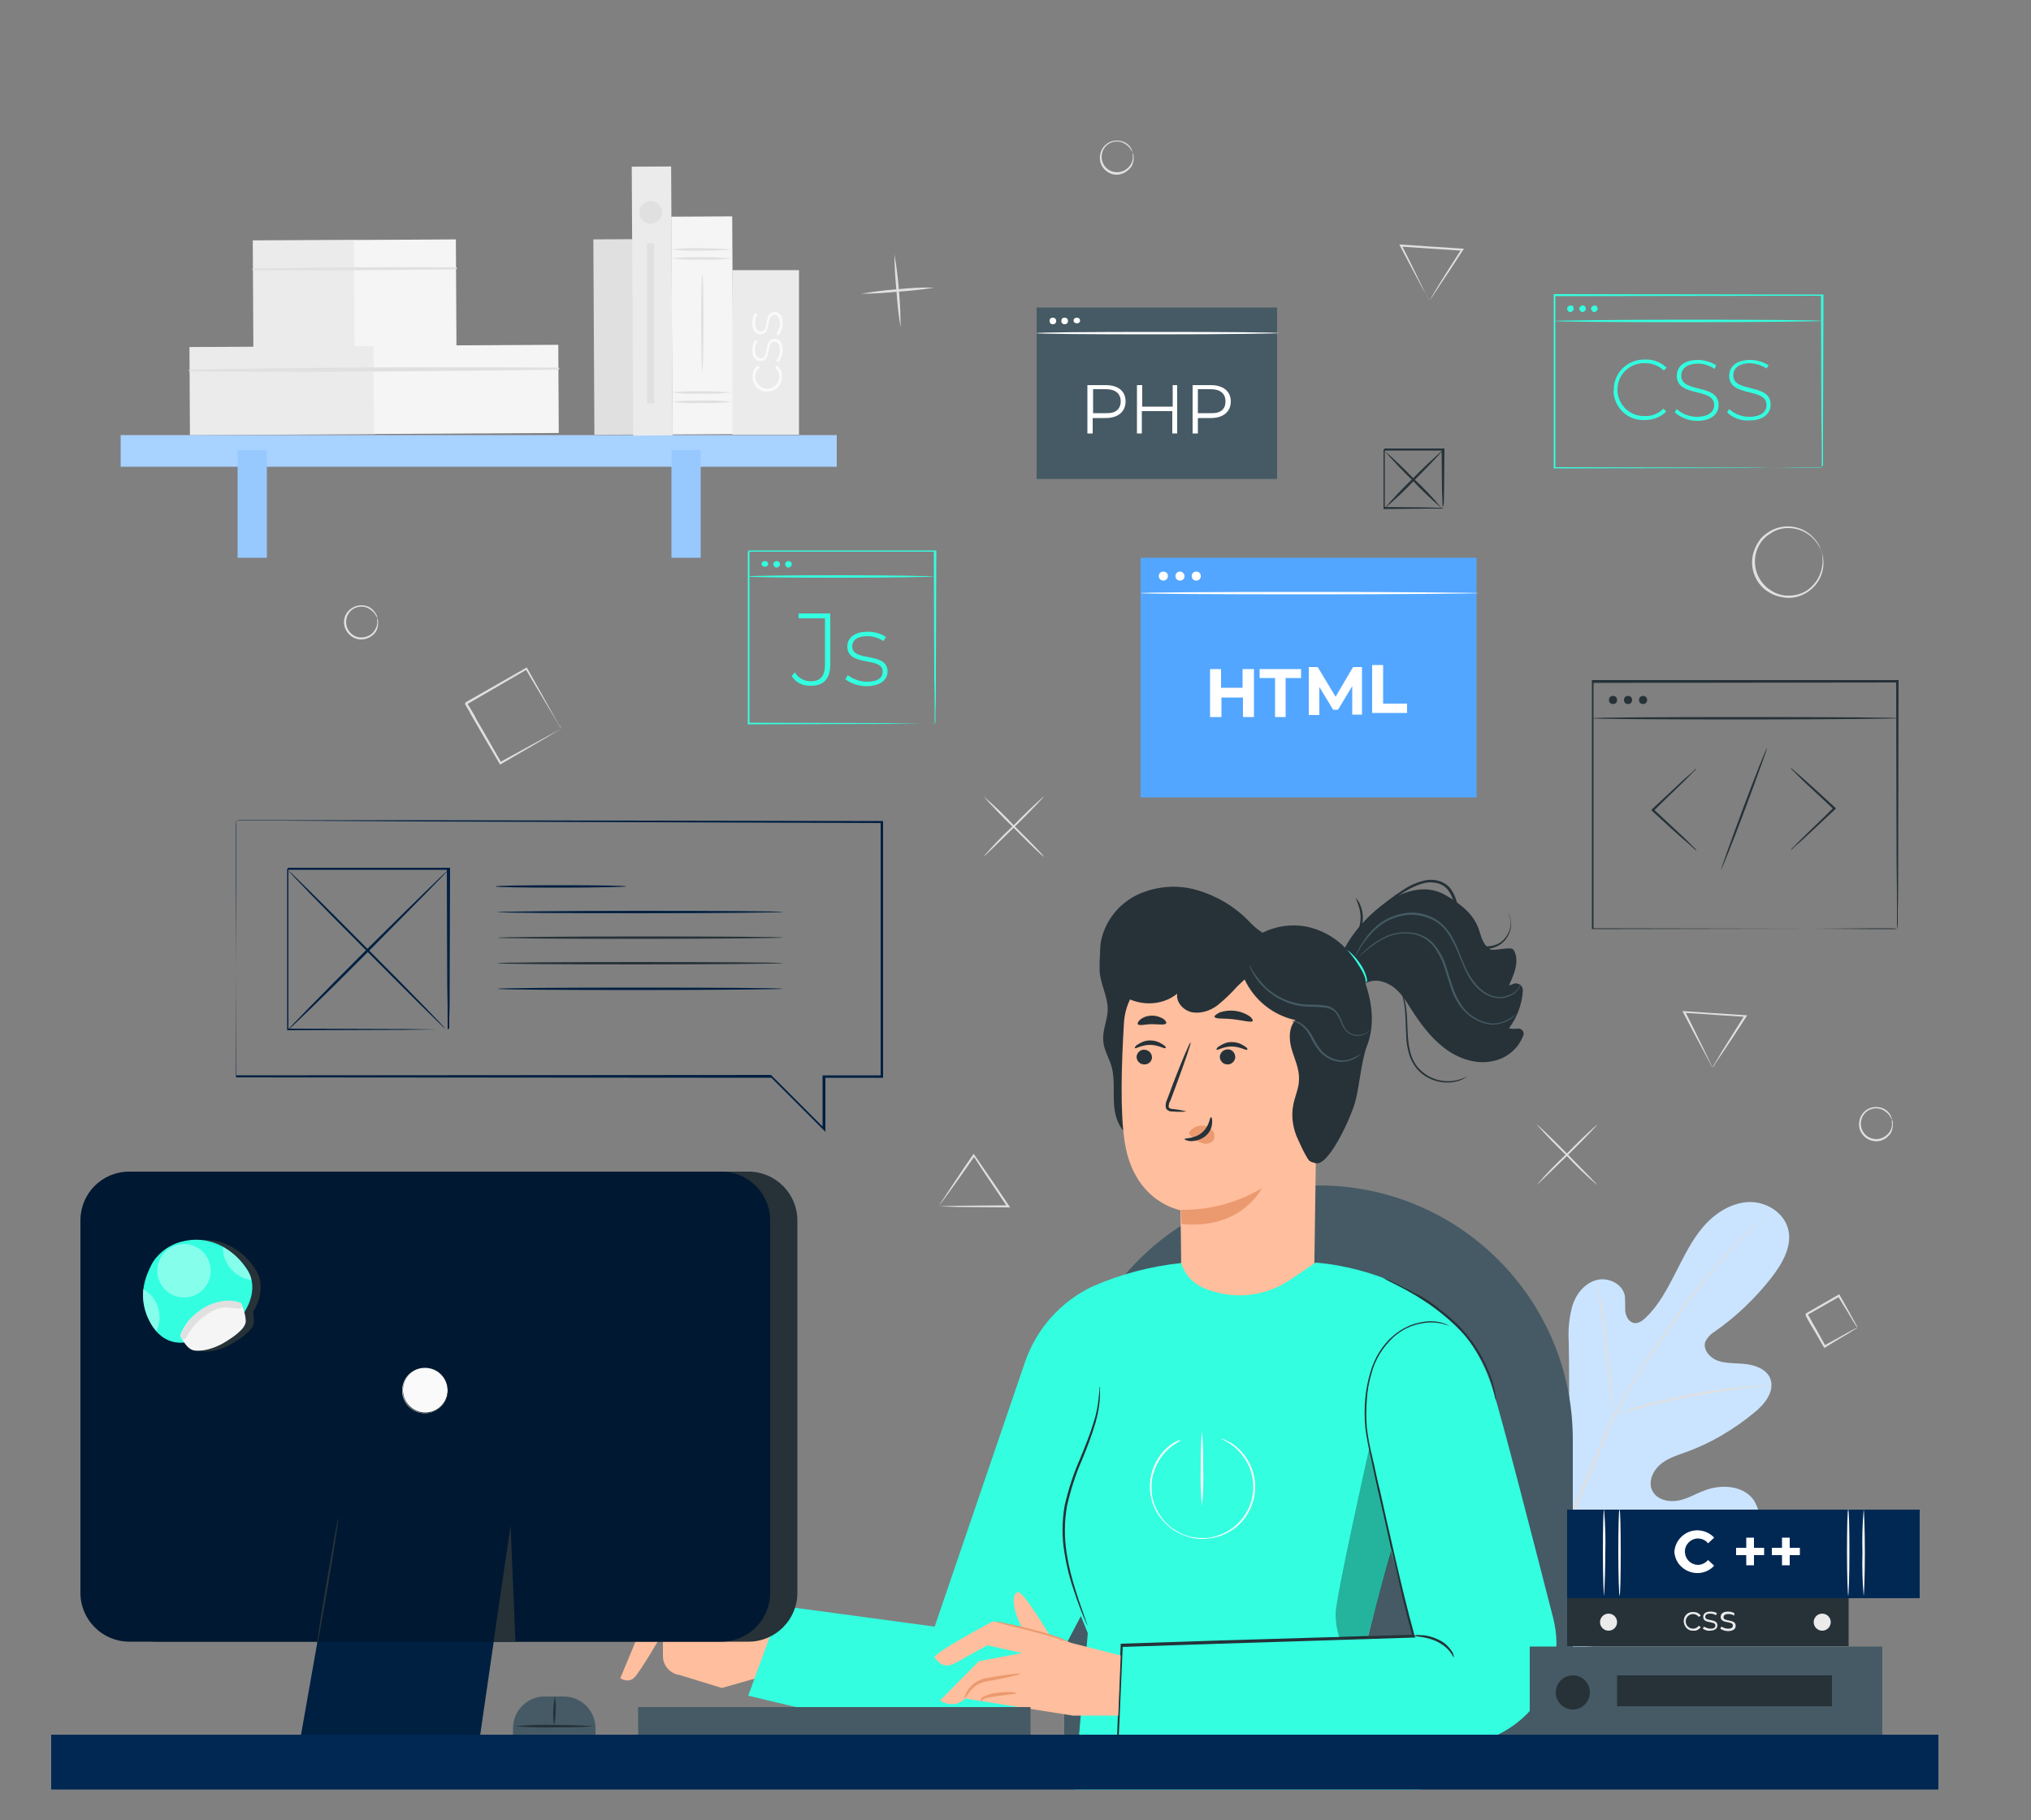 <?xml version="1.0" encoding="utf-8"?>
<!-- Generator: Adobe Illustrator 26.0.3, SVG Export Plug-In . SVG Version: 6.00 Build 0)  -->
<svg version="1.1" id="Calque_1" xmlns="http://www.w3.org/2000/svg" xmlns:xlink="http://www.w3.org/1999/xlink" x="0px" y="0px"
	 viewBox="0 0 500 448" style="enable-background:new 0 0 500 448;" xml:space="preserve">
<rect x="0" y="0" width="500" height="448" fill="#808080" stroke="none"/>
<style type="text/css">
	.st0{fill:#CAE4FF;}
	.st1{fill:#E0E0E0;}
	.st2{fill:#EBEBEB;}
	.st3{fill:#F5F5F5;}
	.st4{fill:#A8D2FF;}
	.st5{fill:#97C9FF;}
	.st6{fill:#FAFAFA;}
	.st7{fill:#455A64;}
	.st8{fill:#FFBE9D;}
	.st9{fill:#263238;}
	.st10{fill:#EB996E;}
	.st11{fill:#33FFE0;}
	.st12{opacity:0.3;}
	.st13{fill:#FFFFFF;}
	.st14{fill:#53A6FF;}
	.st15{fill:#002042;}
	.st16{fill:#002853;}
	.st17{fill:#001831;}
	.st18{opacity:0.4;}
</style>
<g id="freepik--background-complete--inject-9">
	<path class="st0" d="M375.4,403.3c-15.5-10.9-19.1-31-18.5-49.2c0.1-3-0.2-6.2,1.2-8.9s4.8-4.5,7.5-3.2c2.2,1.1,3.2,3.7,4.5,5.8
		c1.7,2.9,4.1,5.2,7.1,6.8c1.9,1,4.3,1.6,6.2,0.6c2.6-1.4,2.9-5,2.9-8.1c0-5.6,0-11.2-0.1-16.8c-0.2-3,0.1-6,0.9-8.9
		c0.9-2.9,3-5.5,5.9-6.3s6.4,0.9,7,3.8c0.1,1.2,0.1,2.5,0.1,3.7c0.1,1.2,0.7,2.6,1.9,3s2.4-0.5,3.3-1.4c3.1-3,5.2-7,7.2-10.9
		s3.9-7.9,6.7-11.2s6.7-5.9,11-6.2s8.9,2.4,10,6.6s-1.4,8.5-4.1,12c-4,5.1-8.7,9.6-14,13.3c-1,0.6-1.8,1.5-2.3,2.5
		c-0.6,2,1.2,4,3.2,4.7c2.2,0.7,4.7,0.5,7,0.8s4.9,1.3,5.8,3.5c1.2,3.1-1.3,6.3-3.9,8.4c-5.1,4.2-10.8,7.6-17,9.8
		c-2.2,0.8-4.5,1.5-6.3,3.1s-2.9,4.3-1.8,6.4s3.8,2.8,6.2,2.4s4.4-1.7,6.6-2.5c4.1-1.6,9.5-1.3,12.1,2.3c1.6,2.5,2,5.6,1,8.4
		s-2.6,5.3-4.6,7.4c-6.6,7.9-15.1,13.9-24.7,17.4C393.8,405.9,384.9,406.8,375.4,403.3"/>
	<path class="st1" d="M375.2,416.8c0.8-8.4,2.5-16.7,4.9-24.8c3-9.9,6.6-19.5,10.7-29l3.2-7.5c1-2.5,2.1-4.9,3.3-7.2
		c2.3-4.4,4.8-8.7,7.5-12.9c2.6-4,5.2-7.7,7.6-11.1s4.8-6.6,7.1-9.4c3.5-4.4,7.4-8.5,11.6-12.3c1.5-1.4,2.7-2.4,3.5-3l0.9-0.8
		c0.1-0.1,0.2-0.2,0.3-0.2c-0.1,0.1-0.2,0.2-0.3,0.3l-0.9,0.8c-0.8,0.7-2,1.7-3.4,3.1c-4.1,3.8-8,8-11.5,12.4
		c-2.2,2.8-4.6,5.9-7,9.4s-5,7.1-7.6,11.1c-2.7,4.1-5.2,8.4-7.4,12.9c-1.2,2.3-2.2,4.7-3.2,7.2l-3.2,7.5c-4.1,9.5-7.7,19.1-10.7,29
		c-2.4,8.1-4.1,16.3-5,24.7"/>
	<path class="st1" d="M397.4,348.2c-0.1-0.4-0.2-0.8-0.3-1.3c-0.2-0.8-0.3-2-0.6-3.5c-0.4-3-0.9-7.2-1.3-11.7s-1-8.7-1.5-11.7
		c-0.2-1.5-0.4-2.7-0.6-3.5c-0.1-0.4-0.2-0.9-0.2-1.3c0.2,0.4,0.3,0.8,0.4,1.3c0.2,0.8,0.5,2,0.8,3.5c0.6,3,1.1,7.1,1.6,11.7
		s0.9,8.6,1.2,11.8c0.1,1.4,0.3,2.6,0.4,3.6C397.4,347.4,397.5,347.8,397.4,348.2z"/>
	<path class="st1" d="M436.1,341c-0.5,0.1-1,0.2-1.5,0.2c-1,0.1-2.4,0.2-4.2,0.4c-3.5,0.4-8.4,1.1-13.8,2.1s-10.1,2.1-13.6,3.1
		c-1.7,0.4-3.1,0.8-4.1,1.1c-0.5,0.2-1,0.3-1.5,0.4c0.5-0.2,0.9-0.4,1.4-0.6c1-0.3,2.3-0.8,4-1.3c3.4-1,8.2-2.2,13.6-3.2
		c4.6-0.9,9.2-1.5,13.8-1.9c1.8-0.2,3.2-0.2,4.2-0.2C435.1,340.9,435.6,340.9,436.1,341z"/>
	<path class="st1" d="M380.6,391.2c0,0-0.1-0.1-0.3-0.5l-0.7-1.4c-0.6-1.2-1.3-3-2.3-5.2c-1.9-4.4-4.2-10.6-6.8-17.5
		s-4.9-13.1-6.6-17.6l-2.1-5.3c-0.2-0.6-0.4-1-0.6-1.4c-0.1-0.2-0.1-0.3-0.2-0.5c0.1,0.1,0.2,0.3,0.3,0.5l0.7,1.4
		c0.6,1.2,1.3,3,2.3,5.2c1.9,4.4,4.3,10.6,6.8,17.5s4.9,13.1,6.6,17.6l2.1,5.3c0.2,0.6,0.4,1.1,0.6,1.5
		C380.5,390.9,380.6,391.1,380.6,391.2z"/>
	<path class="st1" d="M432,374.7c-0.2,0.1-0.3,0.2-0.5,0.2l-1.5,0.5l-5.5,1.8c-4.6,1.5-11,3.7-18.1,6s-13.5,4.5-18.2,5.9
		c-2.4,0.7-4.2,1.3-5.6,1.6l-1.5,0.4c-0.2,0.1-0.4,0.1-0.5,0.1c0.2-0.1,0.3-0.2,0.5-0.2l1.5-0.5l5.5-1.8c4.6-1.5,11-3.7,18.1-6.1
		s13.5-4.5,18.2-5.9c2.4-0.7,4.2-1.3,5.6-1.6l1.5-0.4C431.6,374.7,431.8,374.7,432,374.7z"/>
	<path class="st1" d="M457.3,326.9c-0.2-0.2-0.3-0.4-0.4-0.6l-1-1.6c-0.8-1.4-2-3.3-3.4-5.6l0.3,0.1l-7.9,4.5c0,0.1,0.2-0.7,0.1-0.4
		l0,0l0,0v0.1l0.1,0.1l0.1,0.3l0.3,0.5l0.6,1.1l1.2,2.1l2.1,3.8l-0.3-0.1c2.4-1.3,4.4-2.4,5.8-3.2l1.7-0.9
		C456.8,327,457,326.9,457.3,326.9c-0.2,0.1-0.4,0.2-0.6,0.3l-1.6,1c-1.4,0.8-3.4,2-5.8,3.5l-0.2,0.1l-0.1-0.2
		c-0.7-1.2-1.4-2.4-2.2-3.8l-1.2-2l-0.6-1.1l-0.3-0.5l-0.1-0.3l-0.1-0.1v-0.1l0,0l0,0l0,0c-0.1,0.3,0.1-0.4,0.1-0.4l8-4.6l0.2-0.1
		l0.1,0.2c1.4,2.4,2.5,4.5,3.3,5.9c0.4,0.6,0.6,1.2,0.9,1.6C457.1,326.5,457.2,326.7,457.3,326.9z"/>
	
		<rect x="146.2" y="58.9" transform="matrix(1 -5.410415e-03 5.410415e-03 1 -0.447 0.819)" class="st1" width="9.7" height="48.1"/>
	
		<rect x="62.3" y="59.1" transform="matrix(1 -5.410415e-03 5.410415e-03 1 -0.391 0.406)" class="st2" width="25.1" height="26.6"/>
	
		<rect x="87.2" y="59" transform="matrix(1 -5.410415e-03 5.410415e-03 1 -0.39 0.541)" class="st3" width="25.1" height="26.6"/>
	<path class="st1" d="M62.3,66.5c16.6,0.1,33.3,0,50-0.2c0.1,0,0.2-0.2,0.2-0.3c0-0.1-0.1-0.2-0.2-0.2c-16.6-0.1-33.3,0-50,0.3
		c-0.1,0-0.2,0.1-0.2,0.2C62.1,66.4,62.2,66.5,62.3,66.5z"/>
	
		<rect x="46.7" y="85.3" transform="matrix(1 -5.410415e-03 5.410415e-03 1 -0.519 0.377)" class="st2" width="45.5" height="21.7"/>
	<rect x="92" y="85" transform="matrix(1 -5.410415e-03 5.410415e-03 1 -0.517 0.622)" class="st3" width="45.5" height="21.7"/>
	<path class="st1" d="M46.7,91.4c30.2,0.3,60.6,0,90.8-0.4c0.1,0,0.2-0.2,0.2-0.3s-0.1-0.2-0.2-0.2c-30.2-0.2-60.6-0.1-90.8,0.5
		c-0.1,0-0.2,0.1-0.2,0.2C46.4,91.3,46.5,91.4,46.7,91.4z"/>
	<rect x="29.7" y="107.1" class="st4" width="176.3" height="7.8"/>
	<rect x="58.5" y="110.8" class="st5" width="7.2" height="26.5"/>
	<rect x="165.3" y="110.8" class="st5" width="7.2" height="26.5"/>
	
		<rect x="155.7" y="41" transform="matrix(1 -5.410415e-03 5.410415e-03 1 -0.399 0.87)" class="st2" width="9.7" height="66.2"/>
	
		<rect x="165.4" y="53.3" transform="matrix(1 -5.410415e-03 5.410415e-03 1 -0.431 0.937)" class="st3" width="15" height="53.6"/>
	<path class="st1" d="M180.2,63.6c-2.5,0.3-5,0.4-7.5,0.3c-2.5,0.1-5,0-7.5-0.3c2.5-0.3,5-0.3,7.5-0.3S177.7,63.4,180.2,63.6z"/>
	<path class="st1" d="M180.2,61.4c-2.5,0.3-5,0.3-7.5,0.3c-2.5,0.1-5,0-7.5-0.3c2.5-0.3,5-0.4,7.5-0.3
		C175.2,61.1,177.7,61.2,180.2,61.4z"/>
	<path class="st1" d="M180.2,98.9c-2.5,0.3-5,0.4-7.5,0.3c-2.5,0.1-5,0-7.5-0.3c2.5-0.3,5-0.3,7.5-0.3
		C175.2,98.5,177.7,98.6,180.2,98.9z"/>
	<path class="st1" d="M180.2,96.6c-2.5,0.3-5,0.4-7.5,0.3c-2.5,0.1-5,0-7.5-0.3c2.5-0.3,5-0.3,7.5-0.3
		C175.2,96.3,177.7,96.4,180.2,96.6z"/>
	<path class="st1" d="M172.9,91.7c-0.1,0-0.3-5.4-0.3-12.1s0.1-12.1,0.3-12.1s0.3,5.4,0.3,12.1S173,91.7,172.9,91.7z"/>
	<rect x="180.3" y="66.5" class="st2" width="16.4" height="40.5"/>
	<path class="st6" d="M189,96.4c-1.9,0.1-3.6-1.4-3.7-3.4c0-0.1,0-0.2,0-0.3c-0.1-1.1,0.4-2.1,1.3-2.7l0.4,0.5
		c-0.7,0.5-1.1,1.3-1.1,2.2c0,1.7,1.4,3,3,3s3-1.4,3-3c0-0.9-0.4-1.7-1.1-2.2l0.4-0.5c0.9,0.6,1.4,1.7,1.3,2.7
		C192.6,94.6,191.1,96.3,189,96.4C189.1,96.4,189.1,96.4,189,96.4z"/>
	<path class="st6" d="M191.7,89.1l-0.6-0.3c0.6-0.7,0.9-1.7,0.9-2.6c0-1.5-0.5-2.1-1.4-2.1c-2.1,0-0.6,4.8-3.4,4.8
		c-1.1,0-2-0.9-2-2.7c0-0.9,0.2-1.7,0.7-2.5l0.6,0.3c-0.4,0.6-0.7,1.4-0.6,2.2c0,1.4,0.6,2,1.4,2c2.2,0,0.6-4.8,3.4-4.8
		c1.2,0,2,1,2,2.8C192.7,87.2,192.3,88.2,191.7,89.1z"/>
	<path class="st6" d="M191.7,82.5l-0.6-0.3c0.6-0.7,0.9-1.7,0.9-2.6c0-1.5-0.5-2.1-1.4-2.1c-2.1,0-0.6,4.8-3.4,4.8
		c-1.1,0-2-0.9-2-2.7c0-0.9,0.2-1.7,0.7-2.5l0.6,0.3c-0.4,0.6-0.7,1.4-0.6,2.2c0,1.4,0.6,2,1.4,2c2.2,0,0.6-4.8,3.4-4.8
		c1.2,0,2,1,2,2.8C192.7,80.6,192.3,81.7,191.7,82.5z"/>
	<circle class="st1" cx="160.2" cy="52.3" r="2.8"/>
	<rect x="159.3" y="59.9" class="st1" width="1.7" height="39.4"/>
	<path class="st1" d="M378.3,291.7c2.3-2.7,4.7-5.2,7.3-7.6c2.4-2.5,5-5,7.6-7.3c0.1,0.1-3.1,3.5-7.3,7.6S378.4,291.7,378.3,291.7z"
		/>
	<path class="st1" d="M393.2,291.7c-2.7-2.3-5.2-4.7-7.6-7.3c-2.5-2.4-5-5-7.3-7.6c0.1-0.1,3.5,3.1,7.6,7.3S393.3,291.6,393.2,291.7
		z"/>
	<path class="st1" d="M242.1,210.9c2.3-2.7,4.7-5.2,7.3-7.6c2.4-2.5,5-5,7.6-7.3c0.1,0.1-3.1,3.5-7.3,7.6
		C245.5,207.7,242.2,211,242.1,210.9z"/>
	<path class="st1" d="M257,210.9c-0.1,0.1-3.5-3.1-7.6-7.3c-2.5-2.4-5-5-7.3-7.6c2.7,2.3,5.2,4.7,7.6,7.3
		C253.9,207.4,257.1,210.8,257,210.9z"/>
	<path class="st1" d="M221.7,80.6c-0.5-3-0.8-6-1-9c-0.3-3-0.5-6-0.5-9c0.5,3,0.9,6,1.1,9C221.6,74.5,221.7,77.6,221.7,80.6z"/>
	<path class="st1" d="M230,70.8c-3,0.5-6,0.8-9,1c-3,0.3-6,0.5-9,0.5c3-0.5,6-0.9,9-1.1C223.9,70.9,227,70.7,230,70.8z"/>
	<path class="st1" d="M138.2,179.4c-0.1-0.1-0.1-0.2-0.2-0.3l-0.5-0.8l-1.8-3l-6.3-10.6l0.3,0.1l-14.8,8.6c0,0.1,0.2-0.7,0.1-0.4
		l0,0l0,0v0.1l0.1,0.1l0.1,0.2l0.3,0.5l0.6,1c0.4,0.7,0.8,1.3,1.1,2l2.2,3.8l4,7l-0.3-0.1l10.8-5.9l3.1-1.7l0.8-0.4L138.2,179.4
		c-0.4,0.2-0.7,0.4-1.1,0.6l-3,1.8l-10.8,6.3l-0.2,0.1L123,188l-4.1-7l-2.2-3.8c-0.4-0.7-0.8-1.3-1.1-2l-0.6-1l-0.3-0.5l-0.1-0.2
		l-0.1-0.1v-0.1l0,0l0,0c-0.1,0.3,0.1-0.4,0.1-0.4l14.9-8.5l0.2-0.1l0.1,0.2l6.1,10.9l1.7,3C137.9,178.7,138.1,179.1,138.2,179.4z"
		/>
	<path class="st1" d="M465.8,275.7c0,0-0.1-0.3-0.5-0.9c-0.5-0.8-1.2-1.3-2-1.7c-1.2-0.5-2.6-0.3-3.6,0.4c-1.7,1.2-2.1,3.6-0.9,5.3
		c1.2,1.7,3.6,2.1,5.3,0.9c0.3-0.2,0.5-0.4,0.8-0.7c0.6-0.7,0.9-1.5,0.9-2.4C465.7,276.1,465.7,275.7,465.8,275.7
		c0.2,0.3,0.2,0.6,0.2,1c0,0.9-0.2,1.9-0.8,2.6c-0.9,1.1-2.3,1.8-3.7,1.6c-2.3-0.2-4.1-2.3-3.8-4.6c0.1-1.3,0.8-2.4,1.8-3.1
		c1.2-0.8,2.7-0.9,4-0.4c0.9,0.4,1.6,1,2,1.9C465.7,275.1,465.8,275.4,465.8,275.7z"/>
	<path class="st1" d="M278.9,37.7c0,0-0.1-0.3-0.5-0.9c-0.5-0.8-1.2-1.3-2-1.7c-1.2-0.5-2.6-0.3-3.6,0.4c-1.7,1.2-2.1,3.6-0.9,5.3
		s3.6,2.1,5.3,0.9c0.3-0.2,0.5-0.4,0.8-0.7c0.6-0.7,0.9-1.5,0.9-2.4C278.8,38.1,278.8,37.7,278.9,37.7c0.1,0.3,0.2,0.6,0.2,1
		c0,0.9-0.2,1.9-0.8,2.6c-0.9,1.1-2.3,1.8-3.7,1.7c-2.3-0.2-4.1-2.3-3.8-4.6c0.1-1.3,0.8-2.4,1.8-3.1c1.2-0.8,2.7-0.9,4-0.4
		c0.9,0.4,1.6,1,2,1.9C278.7,37.1,278.8,37.4,278.9,37.7z"/>
	<path class="st1" d="M92.9,152.2c0,0-0.1-0.3-0.5-0.9c-0.5-0.8-1.2-1.3-2-1.7c-1.2-0.5-2.6-0.3-3.6,0.4c-1.7,1.2-2.1,3.6-0.9,5.3
		c0.6,0.9,1.6,1.5,2.7,1.6c1.3,0.1,2.6-0.4,3.4-1.4c0.5-0.7,0.9-1.5,0.9-2.4C92.8,152.6,92.8,152.2,92.9,152.2
		c0.1,0.3,0.2,0.6,0.2,1c0,0.9-0.2,1.9-0.8,2.6c-0.9,1.1-2.3,1.7-3.7,1.6c-2.3-0.2-4.1-2.3-3.9-4.6c0.1-1.3,0.8-2.4,1.9-3.1
		c1.2-0.8,2.7-0.9,4-0.4c0.9,0.4,1.6,1.1,2,1.9C92.8,151.5,92.9,151.8,92.9,152.2z"/>
	<path class="st1" d="M448.6,136.2c-0.1,0-0.2-0.7-0.9-1.9c-1.6-2.8-4.7-4.5-8-4.3c-1.5,0.1-2.9,0.6-4.1,1.5c-0.7,0.4-1.3,1-1.8,1.6
		s-0.9,1.4-1.2,2.1c-1.3,3.4-0.3,7.2,2.5,9.5c0.6,0.5,1.4,1,2.1,1.3s1.5,0.5,2.3,0.6c1.5,0.1,3-0.1,4.3-0.7c1.2-0.5,2.2-1.4,3-2.4
		c1.2-1.5,1.8-3.3,1.9-5.2C448.7,136.9,448.5,136.2,448.6,136.2c0,0.2,0.1,0.3,0.1,0.5c0.1,0.5,0.2,1,0.2,1.6c0.1,3.4-1.8,6.5-4.9,8
		c-1.4,0.7-3,1-4.6,0.8c-0.8-0.1-1.7-0.3-2.5-0.6s-1.6-0.8-2.3-1.3c-3-2.4-4.1-6.5-2.6-10.1c0.3-0.8,0.8-1.6,1.3-2.3
		s1.2-1.2,1.9-1.7c2.5-1.7,5.6-2,8.4-0.8c1.8,0.8,3.3,2.2,4.2,3.9c0.2,0.5,0.4,1,0.6,1.5C448.5,135.8,448.5,136,448.6,136.2z"/>
	<path class="st1" d="M421.6,262.8c-0.2-0.3-0.4-0.6-0.5-0.9l-1.5-2.8c-1.3-2.4-3.1-5.8-5.2-9.8l-0.2-0.4h0.4l7.4,0.5l7.7,0.5h0.4
		l-0.2,0.4c-2.4,3.7-4.5,6.9-6,9.1l-1.7,2.5C422.1,262.2,421.9,262.5,421.6,262.8c0-0.1,0.2-0.4,0.6-1.1s1-1.6,1.6-2.7
		c1.4-2.3,3.4-5.4,5.7-9.1l0.2,0.4l-7.7-0.5l-7.4-0.5l0.2-0.4c2,3.9,3.6,7.3,4.8,9.7c0.6,1.2,1,2.1,1.4,2.9S421.6,262.8,421.6,262.8
		z"/>
	<path class="st1" d="M351.9,74c0,0-0.2-0.3-0.5-0.9l-1.5-2.7c-1.3-2.4-3.1-5.8-5.2-9.8l-0.2-0.4h0.4l7.4,0.5l7.7,0.5h0.4l-0.2,0.3
		c-2.4,3.7-4.5,6.9-6,9.1l-1.7,2.6C352.3,73.4,352.1,73.6,351.9,74c0,0,0.2-0.4,0.6-1l1.6-2.7c1.4-2.3,3.4-5.4,5.7-9l0.2,0.4
		l-7.7-0.5l-7.4-0.5l0.2-0.3c2,3.9,3.6,7.3,4.8,9.7c0.6,1.2,1,2.1,1.4,2.9C351.7,73.5,351.9,73.9,351.9,74z"/>
	<path class="st1" d="M231,297c0.2-0.3,0.4-0.6,0.6-0.9l1.7-2.6c1.5-2.2,3.6-5.5,6.2-9.2l0.2-0.3l0.2,0.3l4.8,7l3.7,5.5l0.3,0.4
		h-0.5c-5,0-9.4-0.1-12.4-0.1l-3.5-0.1C231.4,297,230.9,297,231,297c0,0,0.5,0,1.4-0.1l3.6-0.1c3.1,0,7.3-0.1,12.2-0.1l-0.2,0.4
		l-3.7-5.5c-1.7-2.5-3.3-4.9-4.7-7.1h0.4c-2.5,3.6-4.7,6.7-6.3,8.9l-1.9,2.6C231.2,296.7,231,297,231,297z"/>
</g>
<g id="freepik--Character--inject-9">
	<path class="st7" d="M324.6,291.8L324.6,291.8c34.6,0,62.6,28,62.6,62.6V427l0,0H262l0,0v-72.6C262,319.8,290,291.8,324.6,291.8z"
		/>
	<path class="st8" d="M166,391.8l-6.3,4.5l-7,16.8c0,0,1.9,1.3,3.4-0.1s7.1-11.1,7.1-11.1v5.8c0,2.3,1.8,4.3,4.1,4.6l10.4,3.2
		l12.7-3.6l1.1-15.2L166,391.8z"/>
	<path class="st9" d="M279.2,280.1c-3.1-0.9-4.6-4.5-4.9-7.7s0.2-6.6-0.6-9.7c-0.6-2.2-2-4.3-2.1-6.6c-0.2-2.5,1-4.9,1.1-7.4
		c0.1-3.5-2-6.7-2-10.2c-0.1-4.8,0.8-12.7,5.6-12.5c4.8,0.3,12.5,8.7,11.9,13.4"/>
	<path class="st8" d="M324.6,240.3l-0.1,4.8l-1,71.8c-0.1,8.3-7.4,14.9-16.3,14.7l0,0c-9-0.2-16.3-7.2-16.4-15.6
		c0-8.8-0.2-18.1-0.2-18.1s-11.4-1.9-13.7-16.7c-1.2-7.4-0.8-19.5-0.2-29.4c0.5-8.6,8-15.2,16.6-14.7c0.2,0,0.4,0,0.7,0.1
		L324.6,240.3z"/>
	<path class="st9" d="M279.8,260.1c0,1,0.8,1.9,1.8,1.9c1,0.1,1.9-0.6,2-1.6v-0.1c0-1-0.8-1.9-1.9-1.9l0,0
		C280.8,258.3,279.9,259.1,279.8,260.1L279.8,260.1z"/>
	<path class="st9" d="M279.4,258c0.2,0.2,1.7-0.8,3.7-0.8s3.5,1,3.8,0.8s-0.1-0.6-0.8-1c-0.9-0.6-1.9-0.9-3-0.9s-2.1,0.4-3,1
		C279.5,257.4,279.3,257.9,279.4,258z"/>
	<path class="st9" d="M300.3,260.1c0,1,0.8,1.9,1.8,1.9c1,0.1,1.9-0.7,2-1.7c0,0,0,0,0-0.1c0-1-0.8-1.9-1.8-1.9
		C301.3,258.3,300.4,259,300.3,260.1L300.3,260.1z"/>
	<path class="st9" d="M299.5,258.4c0.2,0.2,1.7-0.8,3.7-0.8s3.5,1,3.8,0.8s-0.1-0.6-0.8-1c-0.9-0.6-1.9-0.9-3-0.9s-2.1,0.4-3,1
		C299.6,257.8,299.4,258.3,299.5,258.4z"/>
	<path class="st9" d="M292.1,273.6c-1.1-0.3-2.2-0.5-3.3-0.6c-0.5,0-1-0.2-1.1-0.5c0-0.5,0.1-1.1,0.4-1.5l1.5-4
		c2.1-5.7,3.7-10.3,3.5-10.4s-2.1,4.4-4.3,10.1c-0.5,1.4-1,2.7-1.5,4c-0.3,0.6-0.4,1.3-0.3,2c0.2,0.4,0.5,0.7,0.9,0.8
		c0.3,0.1,0.6,0.1,0.9,0.1C289.8,273.7,291,273.7,292.1,273.6z"/>
	<path class="st10" d="M290.7,297.8c7,0.1,13.9-1.7,19.9-5.3c0,0-4.8,10.2-19.7,8.8L290.7,297.8z"/>
	<path class="st10" d="M292.9,278.5c0.8-1,2-1.5,3.3-1.4c0.9,0.1,1.8,0.5,2.3,1.2c0.6,0.7,0.6,1.7,0.2,2.4c-0.7,0.8-1.7,1-2.7,0.7
		s-1.9-0.9-2.6-1.6c-0.2-0.2-0.4-0.4-0.6-0.6C292.7,279.1,292.7,278.8,292.9,278.5"/>
	<path class="st9" d="M298.1,275c-0.3,0-0.3,2.2-2.2,3.8s-4.3,1.3-4.3,1.6c0,0.1,0.5,0.4,1.5,0.5c1.3,0,2.6-0.4,3.6-1.2
		c1-0.8,1.6-1.9,1.7-3.2C298.5,275.5,298.3,275,298.1,275z"/>
	<path class="st9" d="M299,250.3c0.2,0.6,2.2,0.3,4.7,0.6s4.4,0.9,4.7,0.4c0.1-0.2-0.2-0.8-1-1.3c-2.1-1.3-4.7-1.6-7.1-0.8
		C299.3,249.7,298.9,250.1,299,250.3z"/>
	<path class="st9" d="M280.1,252.1c0.4,0.5,1.8,0,3.5,0s3.1,0.3,3.5-0.2c0.1-0.2-0.1-0.7-0.7-1.1c-0.8-0.5-1.8-0.8-2.8-0.8
		s-2,0.3-2.8,0.9C280.2,251.4,280,251.8,280.1,252.1z"/>
	<path class="st9" d="M330,235.7c3.1-8.4,16-21,25.8-15.4c10.8,6.2,7,10.4,10.9,13.3c0.9,0.7,5.3-0.8,5.9,0.2
		c1.6,2.6,0.2,5.9-1.1,8.7c0.3,0,0.7-0.1,1-0.3c0.9-0.4,2,0.1,2.3,1c0.1,0.2,0.1,0.5,0.1,0.7c-0.2,3.3-1.4,6.5-3.4,9.2
		c0.7,0.2,1.4,0.2,2.1,0.1s1.4,0.4,1.5,1.1c0,0.2,0,0.4-0.1,0.6c-1.2,3.2-4,5.6-7.5,6.3c-4.1,0.9-8.5-0.6-11.9-3.2s-5.9-6-8.2-9.6
		c-1.3-2.1-2.6-4.2-4.6-5.6s-4.8-2-6.9-0.6"/>
	<path class="st11" d="M336.2,241.9c0,0,0-0.2,0-0.4c0-0.3-0.1-0.7-0.2-1c-0.4-1.1-1-2.1-1.6-3c-0.6-1-1.3-1.9-2.1-2.7
		c-0.6-0.6-1-1-1-1c0.5,0.1,0.9,0.4,1.3,0.8c0.9,0.8,1.6,1.7,2.3,2.7c0.7,1,1.2,2.1,1.5,3.2c0.1,0.4,0.2,0.7,0.1,1.1
		C336.3,241.8,336.2,241.9,336.2,241.9z"/>
	<path class="st9" d="M361.3,264.9c0,0-0.1,0.1-0.4,0.3c-0.4,0.2-0.7,0.4-1.1,0.6c-1.5,0.6-3.1,0.8-4.7,0.6
		c-2.4-0.3-4.6-1.4-6.2-3.2c-0.9-1.1-1.6-2.3-2-3.7c-0.4-1.4-0.7-2.9-0.7-4.4c-0.2-3-0.1-5.9-0.6-8.5c-0.2-1.2-0.6-2.4-1.2-3.4
		c-0.5-0.9-1.2-1.7-2.1-2.4c-1.2-1-2.7-1.5-4.3-1.4c-0.6,0.1-1.1,0.2-1.7,0.4c0.1-0.1,0.2-0.2,0.4-0.2c0.4-0.2,0.8-0.3,1.2-0.3
		c1.6-0.1,3.2,0.4,4.5,1.4c0.9,0.7,1.7,1.5,2.2,2.4c0.6,1.1,1.1,2.3,1.3,3.5c0.6,2.6,0.5,5.5,0.7,8.5c0.1,1.5,0.3,2.9,0.7,4.3
		c0.4,1.3,1,2.5,1.9,3.5c2.6,2.9,6.7,4,10.5,2.7C360.8,265.2,361.3,264.9,361.3,264.9z"/>
	<path class="st9" d="M371.3,224.6c0.1,0.2,0.2,0.4,0.3,0.6c0.2,0.6,0.3,1.2,0.4,1.8c0.1,1-0.1,1.9-0.5,2.8
		c-0.5,1.2-1.3,2.2-2.5,2.9c-1.4,0.8-3,1.1-4.5,0.7c-1.8-0.3-3.4-1.5-4.3-3.1c-0.9-1.8-1.5-3.6-1.7-5.6c-0.4-2-0.8-4.1-2.1-5.7
		c-0.6-0.8-1.5-1.3-2.5-1.6c-1-0.2-2-0.3-2.9-0.1c-1.9,0.4-3.6,1.2-5.2,2.2c-2.8,1.7-5.4,3.7-7.8,5.9c-1.6,1.5-3.1,3.1-4.5,4.8
		l-1.1,1.4c-0.1,0.2-0.3,0.3-0.4,0.5c0.1-0.2,0.2-0.4,0.3-0.5c0.2-0.4,0.6-0.8,1-1.5c1.3-1.8,2.8-3.5,4.4-5c2.4-2.3,5-4.3,7.8-6.1
		c1.6-1.1,3.5-1.9,5.4-2.3c1-0.2,2.1-0.2,3.2,0.1c1.1,0.3,2.1,0.9,2.9,1.8c1.4,1.8,1.8,3.9,2.2,5.9c0.2,1.9,0.8,3.7,1.6,5.4
		c0.8,1.5,2.3,2.6,3.9,2.9c1.5,0.3,3,0.1,4.3-0.6c1.1-0.6,1.9-1.6,2.4-2.7c0.4-0.9,0.6-1.8,0.5-2.7
		C371.8,226.1,371.6,225.3,371.3,224.6z"/>
	<path class="st9" d="M333.7,221c0.5,0.5,0.9,1,1.1,1.6c1.4,3.1,0.7,6.6-1.6,9.1c-0.4,0.5-1,0.9-1.6,1.2c0-0.1,0.6-0.5,1.3-1.4
		c2-2.4,2.6-5.7,1.5-8.7C334.1,221.7,333.7,221.1,333.7,221z"/>
	<path class="st9" d="M335.2,239.5c-2.3-5.8-7.4-10.1-13.5-11.4c-3.7-0.7-7.5-0.2-10.9,1.5c-1.2-0.8-2.4-1.8-3.4-2.9
		c-3.5-3.6-7.9-6.2-12.7-7.6c-4.8-1.4-10-1-14.6,1.1c-4.6,2.2-7.9,6.3-9,11.2c-1,5,0.9,10.1,4.8,13.3c4,3,10,3.1,13.9-0.1
		c-0.3,2.2,1.6,4.2,3.8,4.6c2.2,0.3,4.4-0.4,6.2-1.8c1.7-1.4,3.3-2.9,4.8-4.6c0.6-0.6,1.2-1.1,1.8-1.7c2.4,5.1,7,8.8,12.5,10
		c-1.7,1.9-1.6,4.8-0.9,7.2s1.9,4.8,1.8,7.4c0,2.1-1,4.1-1.4,6.2c-0.6,2.9-0.1,6,1.2,8.7c0.5,1,1.1,2.5,1.7,3.5c1,1.8,1,1.8,2.5,2.2
		c3.1,1,8.3-10.2,9.7-14.6c1.1-3.7,1.6-10.3,2.9-13.9C338.9,251.6,337.5,245.2,335.2,239.5z"/>
	<path class="st7" d="M337.3,253.4c-0.1,0.1-0.1,0.2-0.2,0.3c-0.2,0.3-0.5,0.5-0.8,0.7c-1.2,0.7-2.7,0.8-4,0.1
		c-0.4-0.2-0.8-0.5-1.1-0.9c-0.3-0.4-0.6-0.8-0.8-1.3c-0.4-1-0.8-1.9-1.4-2.8c-0.7-0.9-1.8-1.4-2.9-1.5c-1.2-0.1-2.5-0.2-3.8-0.2
		s-2.6-0.2-3.8-0.5c-1.2-0.3-2.3-0.8-3.3-1.3c-1.8-0.9-3.4-2.2-4.8-3.7c-0.9-1-1.7-2.2-2.3-3.4c-0.2-0.3-0.3-0.7-0.4-1
		c-0.1-0.1-0.1-0.2-0.1-0.4c0.8,1.6,1.9,3.2,3.1,4.5c1.3,1.5,2.9,2.7,4.7,3.6c1,0.5,2.1,0.9,3.2,1.2c1.2,0.3,2.5,0.5,3.7,0.5
		c1.3,0,2.6,0,3.8,0.2c1.3,0.1,2.4,0.8,3.2,1.8c0.6,0.9,1,2,1.4,3c0.2,0.4,0.4,0.8,0.7,1.2c0.3,0.3,0.6,0.6,1,0.8
		c1.2,0.6,2.6,0.6,3.8,0C336.6,254.1,337,253.8,337.3,253.4z"/>
	<path class="st7" d="M335,259.4c0,0-0.2,0.3-0.6,0.6c-0.6,0.5-1.4,0.8-2.1,1.1c-1.1,0.3-2.4,0.4-3.5,0.1c-1.4-0.3-2.7-1.1-3.8-2.2
		c-0.9-1.1-1.7-2.3-2.3-3.6c-0.5-1-1.2-2-2-2.7c-0.5-0.5-1.2-0.9-1.9-1.1c-0.3,0-0.6-0.1-0.8-0.2c0.3-0.1,0.6-0.1,0.9,0
		c0.8,0.1,1.5,0.5,2.1,1c0.9,0.8,1.6,1.7,2.2,2.8c0.6,1.3,1.3,2.4,2.2,3.5c0.9,1,2.1,1.7,3.5,2.1c1.1,0.3,2.2,0.3,3.3,0
		C333.1,260.4,334.1,260,335,259.4z"/>
	<path class="st7" d="M374.4,242c0,0.2-0.1,0.4-0.1,0.6c-0.2,0.5-0.5,1-0.9,1.4c-0.6,0.7-1.4,1.1-2.3,1.4c-1.1,0.4-2.4,0.4-3.5,0.1
		c-2.6-0.6-5.1-3-6.6-6.1s-2.5-6.8-4.8-10c-1.1-1.5-2.6-2.7-4.4-3.4c-1.6-0.6-3.4-0.9-5.2-0.8c-3,0.3-5.8,1.5-8,3.6
		c-1.5,1.4-2.8,3-3.8,4.7c-0.7,1.2-1,2-1.1,2c0-0.2,0.1-0.4,0.2-0.6c0.2-0.5,0.4-1,0.7-1.5c1-1.8,2.2-3.5,3.7-4.9
		c2.2-2.2,5.2-3.5,8.2-3.8c1.8-0.2,3.7,0.1,5.4,0.8c1.8,0.7,3.4,2,4.6,3.6c2.4,3.3,3.2,7.1,4.8,10.1s3.8,5.3,6.3,6
		c1.1,0.3,2.3,0.3,3.4-0.1C372.6,244.7,373.9,243.6,374.4,242L374.4,242z"/>
	<path class="st7" d="M374,249c0,0-0.1,0.2-0.4,0.4c-0.4,0.4-0.8,0.7-1.2,1.1c-0.7,0.5-1.4,0.9-2.2,1.2c-1.1,0.4-2.2,0.6-3.4,0.5
		c-3-0.5-5.6-2.1-7.4-4.6c-1-1.4-1.8-3-2.3-4.7c-0.6-1.7-1.1-3.5-1.7-5.3c-0.6-1.7-1.5-3.4-2.6-4.8c-1.1-1.3-2.5-2.2-4.1-2.7
		c-2.8-0.7-5.8-0.3-8.3,1.1c-1.7,0.9-3.3,2.1-4.8,3.4l-1.2,1.1c-0.1,0.1-0.3,0.3-0.4,0.4c0.1-0.2,0.2-0.3,0.4-0.4
		c0.2-0.3,0.6-0.7,1.1-1.2c1.4-1.4,3-2.6,4.7-3.5c2.6-1.5,5.7-1.9,8.6-1.2c1.7,0.5,3.3,1.4,4.4,2.8c1.2,1.5,2.1,3.1,2.7,4.9
		s1.1,3.6,1.7,5.3c0.5,1.6,1.3,3.2,2.2,4.6c1.6,2.4,4.2,4,7,4.5c1.1,0.1,2.2,0,3.2-0.4c0.8-0.3,1.5-0.7,2.2-1.1
		C373.4,249.6,374,249,374,249z"/>
	<path class="st11" d="M266.1,397.8l1.7,4.2l-3.3,38.5h85l-3.8-11.5l10.6,0.5c16.3,0.8,29.6-13.7,26.4-29.7c-0.1-0.5-0.2-1-0.3-1.4
		c-5.3-20.6-12.4-48.3-14.9-56.4c-4.1-13.5-13.3-19.9-13.3-19.9h-0.3c-12.7-10.4-30-11.3-30-11.3l-6.4,4.3
		c-6.4,4.3-14.5,4.9-21.5,1.8c-2.5-1.2-4.5-3.4-5.2-6l0,0c-7.5,0.8-14.8,2.7-21.7,5.7c-7.9,3.7-14,10.5-16.8,18.8l-22.2,65
		l-37.8-5.1l-8.1,22.1l38.3,9.1c14.1,4.2,29.3-2,36.4-15L266.1,397.8 M336.7,403.1L336.7,403.1c0,0,3.6-13.9,5.8-21.4l5.4,21
		L336.7,403.1z"/>
	<path class="st9" d="M365.6,429.8h-0.4h-1.3h-5l-18.7,0.1l-65.1,0.1h-0.2v-0.3c0.3-7.9,0.7-16.3,1-24.9v-0.2h0.2l24.2-0.8l47.6-1.4
		l-0.2,0.3c-1.8-6.5-3.2-12.8-4.6-18.8s-2.6-11.8-3.9-17.2c-0.6-2.7-1.2-5.4-1.7-7.9c-0.6-2.5-1.1-5-1.4-7.5c-0.2-2.3-0.2-4.7,0-7
		c0.2-2.1,0.6-4.3,1.2-6.3c1-3.6,2.9-6.8,5.7-9.2c2.1-1.8,4.6-3,7.3-3.4c1.7-0.3,3.4-0.2,5,0.3c0.4,0.1,0.8,0.3,1.2,0.5
		c0.3,0.1,0.4,0.2,0.4,0.2s-0.5-0.2-1.6-0.5c-1.6-0.4-3.3-0.5-5-0.2c-2.7,0.4-5.2,1.6-7.2,3.4c-2.7,2.5-4.6,5.6-5.5,9.1
		c-0.6,2.1-1,4.2-1.1,6.3c-0.2,2.3-0.2,4.7,0,7c0.3,2.5,0.8,5,1.4,7.4c0.6,2.5,1.1,5.2,1.8,7.9c1.2,5.4,2.5,11.2,3.9,17.2
		s2.9,12.4,4.7,18.8l0.1,0.3h-0.5l-47.5,1.5l-24.2,0.8l0.2-0.2c-0.4,8.6-0.7,16.9-1.1,24.9l-0.2-0.3l65.1,0.1l18.7-0.2h5h1.3
		C365.3,429.7,365.5,429.8,365.6,429.8z"/>
	<path class="st9" d="M270.8,341.3c0,0.2,0.1,0.4,0,0.6c0,0.4,0,1,0,1.8c-0.1,2.2-0.5,4.4-1.1,6.5c-0.9,3.1-2.1,6.2-3.3,9.1
		c-1.6,3.6-2.8,7.4-3.7,11.3c-0.7,3.9-0.7,7.9-0.1,11.8c0.5,3.2,1.3,6.3,2.3,9.4c0.8,2.6,1.6,4.7,2.1,6.2l0.6,1.7
		c0.1,0.2,0.1,0.4,0.2,0.6c-0.1-0.2-0.2-0.4-0.3-0.6c-0.2-0.4-0.4-1-0.7-1.6c-0.6-1.4-1.4-3.5-2.3-6.2c-1.1-3.1-1.9-6.2-2.4-9.4
		c-0.7-3.9-0.7-8,0-11.9c0.9-3.9,2.1-7.7,3.7-11.3c1.4-3.4,2.6-6.4,3.4-9.1c0.7-2.1,1.1-4.2,1.3-6.4
		C270.7,342.1,270.7,341.3,270.8,341.3z"/>
	<path class="st9" d="M347.9,402.7c0.6-0.2,1.2-0.3,1.8-0.2c1.5,0,2.9,0.4,4.2,1c1.4,0.6,2.5,1.5,3.4,2.8c0.4,0.5,0.6,1.1,0.6,1.7
		c-0.1,0-0.3-0.6-1-1.5c-0.9-1.1-2-1.9-3.3-2.5s-2.6-0.9-4-1.1C349.1,402.8,348.5,402.8,347.9,402.7z"/>
	<path class="st9" d="M340.4,314.5c0.5,0.2,1.1,0.4,1.6,0.6s1.1,0.5,1.8,0.8l2.4,1.2c0.9,0.4,1.8,1,2.8,1.5s2,1.2,3.1,1.9
		c2.3,1.6,4.5,3.4,6.5,5.3c3.7,3.6,6.5,8,8.3,12.8c0.3,0.8,0.6,1.7,0.8,2.5c0.2,0.8,0.4,1.4,0.4,2c0.1,0.6,0.2,1.1,0.2,1.7
		c-0.2-0.5-0.3-1.1-0.4-1.6s-0.3-1.2-0.5-1.9s-0.5-1.6-0.8-2.5c-1.8-4.7-4.6-9-8.3-12.5c-2-1.9-4.2-3.7-6.5-5.3
		c-1.1-0.7-2.1-1.4-3.1-2s-1.9-1.1-2.8-1.6l-2.3-1.2l-1.8-0.9C341.4,315.1,340.9,314.8,340.4,314.5z"/>
	<g class="st12">
		<path d="M337.1,356.4c0,0-8.4,37.3-8.3,40.9c0,1.9,0.3,3.8,0.9,5.7l7,0.1l0.1-0.7l5.9-21.1L337.1,356.4z"/>
	</g>
	<path class="st13" d="M290.8,354.5c0,0.1-0.9,0.4-2.3,1.5c-2,1.5-3.5,3.6-4.3,5.9c-0.6,1.6-0.8,3.3-0.7,5c0.1,2,0.7,3.8,1.7,5.5
		c1.1,1.9,2.6,3.4,4.5,4.5c1,0.6,2,1,3.1,1.3s2.3,0.4,3.5,0.4s2.3-0.2,3.5-0.6c1.1-0.4,2.1-0.8,3.1-1.5c5-3.3,7-9.7,4.7-15.3
		c-1-2.3-2.6-4.3-4.6-5.7c-1.5-1-2.4-1.3-2.4-1.4c0.2,0.1,0.5,0.1,0.7,0.2c0.6,0.3,1.2,0.6,1.8,0.9c3.7,2.4,5.9,6.5,5.9,10.8
		c0,2-0.5,4-1.4,5.8c-1,2-2.5,3.7-4.4,4.9c-1,0.6-2.1,1.2-3.2,1.5c-1.2,0.4-2.4,0.5-3.6,0.6c-2.4,0.1-4.8-0.6-6.9-1.8
		c-1.9-1.1-3.5-2.8-4.7-4.7c-3.3-5.7-1.7-13,3.6-16.8c0.6-0.4,1.2-0.7,1.8-1C290.3,354.7,290.5,354.6,290.8,354.5z"/>
	<path class="st13" d="M295.9,352.3c0.3,3.1,0.3,6.1,0.3,9.2c0.1,3.1,0,6.1-0.3,9.2c-0.3-3.1-0.4-6.1-0.3-9.2
		C295.6,358.4,295.6,355.3,295.9,352.3z"/>
	<path class="st8" d="M263.7,404.4l-5.5-2.2c0,0-6.4-10.8-7.7-10.3s-1.5,3.8,1.1,8.8l-7.2-1.6c0,0-15,8-14.3,8.9s2.1,3.1,5.4,1.2
		s7.6-4.2,7.6-4.2l8.5,1.9l-10.6,2l-9.6,9.7c0,0,3.4,2.3,6.2-0.5l26.5,4.2h11.2l0.6-14.8L263.7,404.4z"/>
	<path class="st10" d="M237.4,418.1c0.1,0.1,0.6-0.7,1.4-1.8c0.5-0.6,1.1-1.2,1.8-1.6c0.9-0.5,1.8-0.8,2.8-0.9
		c4.3-0.8,7.8-1.6,7.8-1.8s-3.6,0.2-7.9,1c-1.1,0.1-2.1,0.5-3.1,1.1c-0.7,0.5-1.4,1.1-1.9,1.9C237.9,416.6,237.5,417.3,237.4,418.1z
		"/>
	<path class="st10" d="M241.5,418.9c0.1,0,0.1-0.5,0.9-0.8s1.9-0.4,3.2-0.6c2.5-0.4,4.6-0.5,4.6-0.7s-2.1-0.5-4.7-0.1
		c-1.1,0.1-2.2,0.4-3.3,0.9c-0.4,0.2-0.6,0.5-0.8,0.9C241.4,418.8,241.5,418.9,241.5,418.9z"/>
	<path class="st10" d="M262.9,404.1c-0.9-0.2-1.8-0.4-2.6-0.8c-1.6-0.5-3.9-1.1-6.4-1.8l-6.4-1.6c-0.9-0.2-1.8-0.5-2.6-0.8
		c0.9,0.1,1.8,0.2,2.7,0.5c1.7,0.3,4,0.8,6.5,1.5c2.2,0.5,4.3,1.2,6.4,1.9C261.3,403.3,262.1,403.6,262.9,404.1z"/>
</g>
<g id="freepik--Screens--inject-9">
	<path class="st9" d="M355.2,125.2c0-0.4-0.1-0.7-0.1-1.1c0-0.7,0-1.7-0.1-3c0-2.6-0.1-6.1-0.1-10.4l0.2,0.2h-14.5
		c0,0.1,0.5-0.5,0.3-0.3l0,0v3.9c0,1.3,0,2.5,0,3.7c0,2.4,0,4.7,0,6.8l-0.2-0.2l10.4,0.1l3,0.1C354.8,125,355.2,125,355.2,125.2
		c-0.3,0-0.6,0-0.9,0h-2.9l-10.6,0.1h-0.2v-0.2c0-2.1,0-4.4,0-6.8c0-1.2,0-2.5,0-3.7v-3.9l0,0c-0.2,0.2,0.3-0.3,0.3-0.3h14.5h0.2
		v0.2c0,4.3-0.1,7.9-0.1,10.6c0,1.2,0,2.2-0.1,2.9C355.3,124.4,355.2,124.8,355.2,125.2z"/>
	<path class="st9" d="M355.2,110.8c0.1,0.1-3,3.4-7,7.4c-2.3,2.5-4.8,4.8-7.4,7c2.2-2.6,4.5-5,7-7.4
		C350.1,115.4,352.6,113.1,355.2,110.8z"/>
	<path class="st9" d="M354.9,125.1c-2.5-2.2-5-4.5-7.2-6.9c-2.4-2.3-4.7-4.7-6.9-7.3c2.5,2.2,4.9,4.5,7.2,6.9
		C350.5,120.1,352.8,122.5,354.9,125.1z"/>
	<path class="st9" d="M440.8,209.3c0.2-0.3,0.5-0.6,0.8-0.9c0.6-0.6,1.4-1.4,2.2-2.2c1.9-1.9,4.6-4.4,7.5-7.3l0.1-0.1v0.4
		c-3-2.8-5.7-5.3-7.6-7.1l-2.2-2.2c-0.3-0.3-0.6-0.5-0.8-0.9c0.3,0.2,0.6,0.4,0.9,0.7l2.4,2.1c2,1.8,4.7,4.2,7.7,7l0.2,0.2l-0.2,0.2
		l-0.1,0.1c-3,2.8-5.7,5.3-7.6,7.1l-2.4,2.1C441.4,208.9,441.1,209.1,440.8,209.3z"/>
	<path class="st9" d="M417.7,189.1c-0.2,0.3-0.5,0.6-0.8,0.9l-2.2,2.2c-1.9,1.9-4.6,4.4-7.5,7.3l-0.1,0.1v-0.4
		c3,2.8,5.7,5.3,7.6,7.1l2.2,2.2c0.3,0.3,0.6,0.5,0.8,0.9c-0.3-0.2-0.6-0.4-0.9-0.7c-0.6-0.6-1.4-1.3-2.4-2.1c-2-1.8-4.7-4.2-7.7-7
		l-0.2-0.2l0.2-0.2l0.1-0.1c3-2.8,5.7-5.3,7.6-7.1l2.4-2.1C417.1,189.5,417.4,189.3,417.7,189.1z"/>
	<path class="st9" d="M423.7,214.1c-0.1,0,2.3-6.8,5.4-15.1c3.1-8.3,5.8-15,5.9-14.9s-2.3,6.8-5.4,15.1
		C426.5,207.5,423.8,214.1,423.7,214.1z"/>
	<path class="st9" d="M467,228.6c0,0,0-0.4,0-1.1s0-1.8,0-3.3c0-2.9,0-7-0.1-12.3c0-10.6-0.1-25.8-0.1-44.1l0.2,0.2l-75,0.1l0,0
		l0.3-0.3c0,22,0,42.8,0,60.9l-0.2-0.2l54.1,0.1l15.4,0.1h4.1h1L467,228.6l-1.3-0.1h-4l-15.3,0.1l-54.3,0.1h-0.2v-0.2
		c0-18.1,0-38.9,0-60.9v-0.2h0.3h75h0.2v0.2c0,18.4-0.1,33.6-0.1,44.3c0,5.3,0,9.4-0.1,12.3c0,1.4,0,2.5,0,3.2S467,228.6,467,228.6z
		"/>
	<path class="st9" d="M467.6,176.8c0,0.1-16.9,0.3-37.8,0.3S392,177,392,176.8s16.9-0.3,37.8-0.3S467.6,176.6,467.6,176.8z"/>
	<path class="st9" d="M398.1,172.3c0,0.6-0.4,1-1,1s-1-0.4-1-1s0.4-1,1-1S398.1,171.7,398.1,172.3z"/>
	<path class="st9" d="M401.8,172.3c0,0.6-0.4,1-1,1s-1-0.4-1-1s0.4-1,1-1S401.8,171.7,401.8,172.3z"/>
	<path class="st9" d="M405.5,172.3c0,0.6-0.4,1-1,1s-1-0.4-1-1s0.4-1,1-1S405.5,171.7,405.5,172.3z"/>
	<rect x="255.2" y="75.7" class="st7" width="59.2" height="42.2"/>
	<path class="st13" d="M314.9,82c0,0.1-13.4,0.3-29.9,0.3s-29.9-0.1-29.9-0.3s13.4-0.3,29.9-0.3S314.9,81.8,314.9,82z"/>
	<path class="st13" d="M260,78.9c0.1,0.4-0.2,0.9-0.7,0.9c-0.4,0.1-0.9-0.2-0.9-0.7c-0.1-0.4,0.2-0.9,0.7-0.9h0.1
		C259.7,78.2,260,78.5,260,78.9z"/>
	<path class="st13" d="M262.9,78.9c0.1,0.4-0.2,0.9-0.7,0.9c-0.4,0.1-0.9-0.2-0.9-0.7c-0.1-0.4,0.2-0.9,0.7-0.9h0.1
		C262.6,78.2,262.9,78.5,262.9,78.9z"/>
	<ellipse class="st13" cx="265.1" cy="78.9" rx="0.8" ry="0.7"/>
	<path class="st13" d="M277.1,98.8c0,2.5-1.8,4.1-4.9,4.1H269v3.8h-1.3V94.8h4.5C275.3,94.8,277.1,96.3,277.1,98.8z M275.9,98.8
		c0-1.9-1.3-3-3.6-3h-3.2v5.9h3.2C274.6,101.8,275.9,100.7,275.9,98.8z"/>
	<path class="st13" d="M289.8,94.8v11.9h-1.2v-5.5h-7.5v5.5h-1.2V94.8h1.3v5.3h7.5v-5.3H289.8z"/>
	<path class="st13" d="M303,98.8c0,2.5-1.8,4.1-4.9,4.1h-3.2v3.8h-1.3V94.8h4.5C301.1,94.8,303,96.3,303,98.8z M301.7,98.8
		c0-1.9-1.3-3-3.6-3h-3.2v5.9h3.2C300.5,101.8,301.7,100.7,301.7,98.8z"/>
	<path class="st11" d="M194.9,166.4l0.8-0.9c0.8,1.4,2.3,2.2,3.9,2.2c2.4,0,3.5-1.3,3.5-4.2v-11.3h-6.5V151h7.8v12.5
		c0,3.6-1.6,5.3-4.8,5.3C197.7,168.9,195.9,168,194.9,166.4z"/>
	<path class="st11" d="M208.1,167.2l0.6-1c1.4,1,3,1.6,4.7,1.6c2.8,0,3.9-1,3.9-2.5c0-3.8-8.7-1-8.7-6.2c0-2,1.7-3.6,5-3.6
		c1.6,0,3.2,0.4,4.5,1.3l-0.6,1c-1.2-0.8-2.6-1.2-4-1.2c-2.6,0-3.7,1.1-3.7,2.5c0,4,8.7,1.2,8.7,6.2c0,2.1-1.9,3.6-5.2,3.6
		C211.4,168.9,209.6,168.3,208.1,167.2z"/>
	<path class="st11" d="M230.1,178.2c0,0,0-0.3,0-0.8s0-1.3,0-2.3c0-2,0-4.9-0.1-8.7c0-7.4-0.1-18.1-0.1-30.8l0.2,0.2h-45.9
		c-0.1,0.1,0.5-0.5,0.3-0.2l0,0V147c0,3.8,0,7.4,0,11c0,7.1,0,13.9,0,20.1l-0.2-0.2l33.1,0.1l9.4,0.1h2.5h0.6L230.1,178.2l-0.8-0.1
		h-2.4l-9.3,0.1l-33.3,0.1h-0.2v-0.2c0-6.2,0-13,0-20.1c0-3.6,0-7.2,0-11v-11.2l0,0l0.3-0.3h45.9h0.2v0.2c0,12.8-0.1,23.5-0.1,30.9
		c0,3.7,0,6.6-0.1,8.6c0,1,0,1.7,0,2.2S230.1,178.2,230.1,178.2z"/>
	<path class="st11" d="M230,141.9c0,0.1-10.2,0.3-22.9,0.3s-22.9-0.1-22.9-0.3s10.2-0.3,22.9-0.3S230,141.8,230,141.9z"/>
	<ellipse class="st11" cx="188.3" cy="138.8" rx="0.8" ry="0.7"/>
	<path class="st11" d="M192,138.8c0.1,0.4-0.3,0.8-0.7,0.9c-0.4,0.1-0.8-0.3-0.9-0.7c-0.1-0.4,0.3-0.8,0.7-0.9h0.1
		C191.6,138.1,192,138.4,192,138.8z"/>
	<path class="st11" d="M194.9,138.8c0.1,0.4-0.3,0.8-0.7,0.9c-0.4,0.1-0.8-0.3-0.9-0.7c-0.1-0.4,0.3-0.8,0.7-0.9h0.1
		C194.5,138.1,194.9,138.4,194.9,138.8z"/>
	<path class="st11" d="M397.3,96c-0.1-4.1,3.2-7.4,7.3-7.5c0.1,0,0.3,0,0.4,0c2-0.1,3.9,0.7,5.3,2l-0.7,0.7
		c-1.2-1.2-2.9-1.8-4.5-1.8c-3.6-0.2-6.7,2.5-6.9,6.1c-0.2,3.6,2.5,6.7,6.1,6.9c0.2,0,0.5,0,0.7,0c1.7,0.1,3.3-0.6,4.5-1.8l0.7,0.7
		c-1.4,1.4-3.3,2.1-5.3,2.1c-4.1,0.2-7.5-3-7.7-7.1C397.3,96.3,397.3,96.1,397.3,96z"/>
	<path class="st11" d="M412.3,101.5l0.5-0.8c1.3,1.2,3.1,1.9,4.9,1.9c3,0,4.3-1.3,4.3-2.9c0-4.4-9.2-1.8-9.2-7.2
		c0-2.1,1.6-3.9,5.2-3.9c1.6,0,3.1,0.5,4.5,1.3l-0.4,0.9c-1.2-0.8-2.6-1.3-4-1.3c-2.9,0-4.2,1.3-4.2,3c0,4.4,9.2,1.8,9.2,7.2
		c0,2.1-1.7,3.9-5.3,3.9C415.7,103.6,413.8,102.8,412.3,101.5z"/>
	<path class="st11" d="M425.2,101.5l0.5-0.8c1.3,1.2,3.1,1.9,4.9,1.9c3,0,4.3-1.3,4.3-2.9c0-4.4-9.2-1.8-9.2-7.2
		c0-2.1,1.6-3.9,5.2-3.9c1.6,0,3.1,0.5,4.5,1.3l-0.5,0.8c-1.2-0.8-2.6-1.2-4-1.3c-2.9,0-4.2,1.3-4.2,3c0,4.4,9.2,1.8,9.2,7.2
		c0,2.1-1.7,3.9-5.3,3.9C428.6,103.6,426.6,102.9,425.2,101.5z"/>
	<path class="st11" d="M448.5,115.2c0,0,0-0.3,0-0.8s0-1.3,0-2.2c0-2,0-4.9-0.1-8.6c0-7.4-0.1-18-0.1-31l0.2,0.2l-65.9,0.1l0,0
		l0.3-0.3c0,15.1,0,29.5,0,42.6l-0.2-0.2l47.4,0.1l13.6,0.1h3.6h0.9C448.3,115.1,448.4,115.1,448.5,115.2l-0.2-0.1h-0.9h-3.6
		l-13.5,0.1l-47.6,0.1h-0.2v-0.2c0-13.1,0-27.4,0-42.6v-0.1h0.3l65.9,0.1h0.2v0.2c0,13-0.1,23.7-0.1,31.1c0,3.7,0,6.5,0,8.5
		c0,1,0,1.7,0,2.2C448.5,115,448.5,115.2,448.5,115.2z"/>
	<path class="st11" d="M448.5,79c0,0.1-14.8,0.3-33,0.3s-33-0.1-33-0.3c0-0.1,14.8-0.3,33-0.3S448.5,78.8,448.5,79z"/>
	<path class="st11" d="M387.4,75.9c0.1,0.4-0.3,0.8-0.7,0.9c-0.4,0.1-0.8-0.3-0.9-0.7c-0.1-0.4,0.3-0.8,0.7-0.9h0.1
		C387.1,75.1,387.4,75.5,387.4,75.9z"/>
	<path class="st11" d="M390.4,75.9c0.1,0.4-0.3,0.8-0.7,0.9c-0.4,0.1-0.8-0.3-0.9-0.7c-0.1-0.4,0.3-0.8,0.7-0.9h0.1
		C390,75.1,390.4,75.5,390.4,75.9z"/>
	<path class="st11" d="M393.3,75.9c0.1,0.4-0.3,0.8-0.7,0.9c-0.4,0.1-0.8-0.3-0.9-0.7c-0.1-0.4,0.3-0.8,0.7-0.9h0.1
		C392.9,75.1,393.3,75.5,393.3,75.9z"/>
	<rect x="280.8" y="137.3" class="st14" width="82.7" height="59"/>
	<path class="st13" d="M308.7,164.7v11.8H306v-4.8h-5.3v4.8h-2.8v-11.8h2.7v4.6h5.3v-4.6H308.7z"/>
	<path class="st13" d="M313.9,166.9h-3.8v-2.2h10.2v2.2h-3.8v9.6h-2.6V166.9z"/>
	<path class="st13" d="M337.8,163.7h2.7v9.5h5.9v2.3h-8.6V163.7z"/>
	<path class="st13" d="M332.9,175.9v-7l-3.5,5.8h-1.2l-3.4-5.6v6.9h-2.6v-11.8h2.2l4.4,7.3l4.3-7.3h2.2v11.7L332.9,175.9z"/>
	<path class="st13" d="M364.2,146c0,0.1-18.7,0.3-41.7,0.3s-41.7-0.1-41.7-0.3s18.7-0.3,41.7-0.3S364.2,145.9,364.2,146z"/>
	<path class="st13" d="M287.5,141.7c0.1,0.6-0.4,1.2-1,1.2c-0.6,0.1-1.2-0.4-1.2-1c-0.1-0.6,0.4-1.2,1-1.2h0.1
		C287,140.7,287.5,141.1,287.5,141.7L287.5,141.7z"/>
	<path class="st13" d="M291.6,141.7c0.1,0.6-0.4,1.2-1,1.2c-0.6,0.1-1.2-0.4-1.2-1c-0.1-0.6,0.4-1.2,1-1.2h0.1
		C291,140.7,291.5,141.1,291.6,141.7L291.6,141.7z"/>
	<path class="st13" d="M295.6,141.7c0.1,0.6-0.4,1.2-1,1.2c-0.6,0.1-1.2-0.4-1.2-1c-0.1-0.6,0.4-1.2,1-1.2h0.1
		C295.1,140.7,295.6,141.1,295.6,141.7L295.6,141.7z"/>
	<path class="st15" d="M110.2,253.4c0-0.1,0-0.1,0-0.2v-0.5c0-0.5,0-1.2,0-2.1c0-1.9,0-4.6-0.1-8.1c0-6.9-0.1-16.8-0.1-28.6l0.2,0.2
		H70.7c-0.1,0.1,0.5-0.5,0.3-0.2l0,0v5.4c0,1.8,0,3.5,0,5.3v10.1c0,6.6,0,12.9,0,18.7l-0.2-0.2l28.6,0.1l8.1,0.1h2.1H110.2
		L110.2,253.4h-0.5h-2.1l-8,0.1l-28.7,0.1h-0.2v-0.1c0-5.8,0-12,0-18.7v-20.9l0,0c-0.2,0.2,0.3-0.3,0.3-0.3h39.6h0.2v0.2
		c0,11.9-0.1,21.8-0.1,28.7c0,3.4,0,6.1-0.1,8c0,0.9,0,1.6,0,2.1c0,0.2,0,0.4,0,0.5C110.3,253.3,110.3,253.4,110.2,253.4z"/>
	<path class="st15" d="M110.2,214.3c0.1,0.1-8.7,9-19.5,19.9s-19.8,19.5-19.9,19.4s8.6-9,19.5-19.9
		C101.2,222.9,110.1,214.2,110.2,214.3z"/>
	<path class="st15" d="M109.6,253.2c-0.1,0.1-8.8-8.5-19.5-19.3c-10.7-10.7-19.2-19.5-19.1-19.6s8.8,8.5,19.5,19.3
		C101.2,244.3,109.7,253.1,109.6,253.2z"/>
	<path class="st15" d="M192.7,224.5c0,0.1-15.7,0.3-35.1,0.3s-35.1-0.1-35.1-0.3c0-0.1,15.7-0.3,35.1-0.3S192.7,224.3,192.7,224.5z"
		/>
	<path class="st9" d="M192.7,230.8c0,0.1-15.7,0.3-35.1,0.3s-35.1-0.1-35.1-0.3c0-0.1,15.7-0.3,35.1-0.3S192.7,230.6,192.7,230.8z"
		/>
	<path class="st9" d="M192.7,237.1c0,0.1-15.7,0.3-35.1,0.3s-35.1-0.1-35.1-0.3s15.7-0.3,35.1-0.3S192.7,236.9,192.7,237.1z"/>
	<path class="st15" d="M192.7,243.4c0,0.1-15.7,0.3-35.1,0.3s-35.1-0.1-35.1-0.3s15.7-0.3,35.1-0.3S192.7,243.2,192.7,243.4z"/>
	<path class="st15" d="M154.2,218.2c0,0.1-7.2,0.3-16.1,0.3s-16.1-0.1-16.1-0.3c0-0.2,7.2-0.3,16.1-0.3S154.2,218,154.2,218.2z"/>
	<path class="st15" d="M58.2,201.9H70h32.9l114.3,0.2h0.2v0.3c0,19.5,0,40.6,0,62.6v0.3h-14.5l0.3-0.3v13.6l-0.4-0.4l-13-13l0.2,0.1
		l-131.7-0.1h-0.2V265c0-19.6,0.1-35.4,0.1-46.3c0-5.4,0-9.6,0-12.4c0-1.4,0-2.5,0-3.2S58.1,201.9,58.2,201.9
		c-0.1,0-0.1,0.4-0.1,1.1s0,1.8,0,3.2c0,2.9,0,7.1,0,12.5c0,10.8,0.1,26.6,0.1,46.2l-0.2-0.2l131.7-0.1h0.1l0.1,0.1l13,13l-0.4,0.2
		v-13.2h14.6l-0.3,0.3c0-21.9,0-43.1,0-62.6l0.2,0.2l-114.1-0.4l-33-0.2h-8.8h-2.2L58.2,201.9z"/>
</g>
<g id="freepik--Desk--inject-9">
	<rect x="376.6" y="405.3" class="st7" width="86.8" height="21.8"/>
	<rect x="398.1" y="412.4" class="st9" width="52.9" height="7.6"/>
	<path class="st9" d="M391.4,416.6c0,2.3-1.9,4.2-4.2,4.2c-2.3,0-4.2-1.9-4.2-4.2c0-2.3,1.9-4.2,4.2-4.2l0,0
		C389.5,412.4,391.4,414.2,391.4,416.6L391.4,416.6z"/>
	<rect x="385.8" y="393.4" class="st9" width="69.3" height="11.8"/>
	<rect x="385.8" y="371.6" class="st16" width="86.8" height="21.8"/>
	<path class="st13" d="M412.2,382c0.2-3.1,2.9-5.5,6-5.3c1.4,0.1,2.8,0.7,3.8,1.8l-1.5,1.4c-0.6-0.8-1.6-1.2-2.6-1.2
		c-1.8,0.1-3.2,1.6-3.1,3.4c0.1,1.7,1.4,3,3.1,3.1c1,0,1.9-0.4,2.6-1.2l1.5,1.4c-2.1,2.3-5.6,2.4-7.9,0.4
		C412.9,384.8,412.3,383.4,412.2,382z"/>
	<path class="st13" d="M434.3,382.8h-2.5v2.5h-1.9v-2.5h-2.5V381h2.5v-2.5h1.9v2.5h2.5V382.8z"/>
	<path class="st13" d="M443.1,382.8h-2.5v2.5h-1.9v-2.5h-2.5V381h2.5v-2.5h1.9v2.5h2.5V382.8z"/>
	<path class="st6" d="M398.7,392.8c-0.1,0-0.3-4.7-0.3-10.6s0.1-10.6,0.3-10.6s0.3,4.8,0.3,10.6S398.9,392.8,398.7,392.8z"/>
	<path class="st6" d="M394.9,392.8c-0.1,0-0.3-4.7-0.3-10.6s0.1-10.6,0.3-10.6c0.3,3.5,0.4,7.1,0.3,10.6
		C395.2,385.7,395.1,389.3,394.9,392.8z"/>
	<path class="st6" d="M458.8,392.8c-0.3-3.5-0.4-7.1-0.3-10.6c-0.1-3.5,0-7.1,0.3-10.6c0.1,0,0.3,4.8,0.3,10.6
		S458.9,392.8,458.8,392.8z"/>
	<path class="st6" d="M455,392.8c-0.1,0-0.3-4.7-0.3-10.6s0.1-10.6,0.3-10.6s0.3,4.8,0.3,10.6S455.1,392.8,455,392.8z"/>
	<path class="st2" d="M414.5,399.1c0-1.3,0.9-2.3,2.2-2.3c0.1,0,0.1,0,0.2,0c0.7,0,1.4,0.3,1.8,0.9l-0.5,0.3
		c-0.3-0.4-0.8-0.7-1.4-0.7c-1,0-1.8,0.8-1.8,1.8s0.8,1.8,1.8,1.8c0.5,0,1-0.2,1.4-0.7l0.5,0.3c-0.4,0.6-1.1,1-1.8,0.9
		C415.6,401.5,414.6,400.5,414.5,399.1C414.5,399.3,414.5,399.2,414.5,399.1z"/>
	<path class="st2" d="M419.2,400.9l0.3-0.5c0.5,0.3,1.1,0.5,1.6,0.5c0.9,0,1.2-0.3,1.2-0.8c0-1.2-3-0.3-3-2.1c0-0.8,0.6-1.3,1.8-1.3
		c0.6,0,1.1,0.1,1.6,0.4l-0.3,0.5c-0.4-0.3-0.9-0.4-1.4-0.4c-0.8,0-1.2,0.3-1.2,0.8c0,1.2,3,0.3,3,2.1c0,0.8-0.7,1.3-1.9,1.3
		C420.5,401.5,419.8,401.3,419.2,400.9z"/>
	<path class="st2" d="M423.5,400.9l0.3-0.5c0.5,0.3,1.1,0.5,1.6,0.5c0.9,0,1.2-0.3,1.2-0.8c0-1.2-3-0.3-3-2.1c0-0.8,0.6-1.3,1.8-1.3
		c0.6,0,1.1,0.1,1.6,0.4l-0.1,0.6c-0.4-0.3-0.9-0.4-1.4-0.4c-0.8,0-1.2,0.3-1.2,0.8c0,1.2,3,0.3,3,2.1c0,0.8-0.7,1.3-1.9,1.3
		C424.8,401.5,424.1,401.3,423.5,400.9z"/>
	<circle class="st2" cx="396" cy="399.3" r="2.1"/>
	<circle class="st2" cx="448.6" cy="399.3" r="2.1"/>
	<path class="st9" d="M38.5,288.4h145.8c6.6,0,12,5.4,12,12v91.7c0,6.6-5.4,12-12,12H38.5c-6.6,0-12-5.4-12-12v-91.7
		C26.5,293.8,31.9,288.4,38.5,288.4z"/>
	<polygon class="st15" points="83,376.6 73.6,429.9 117.8,429.9 125.7,375.5 	"/>
	<path class="st17" d="M31.8,288.4h145.8c6.6,0,12,5.4,12,12v91.7c0,6.6-5.4,12-12,12H31.8c-6.6,0-12-5.4-12-12v-91.7
		C19.8,293.8,25.1,288.4,31.8,288.4z"/>
	<polygon class="st9" points="121.5,404.1 125.7,375.5 126.9,404.1 	"/>
	<path class="st9" d="M83.3,373.7c0.1,0-0.9,7.1-2.4,15.8s-2.8,15.8-2.9,15.7s0.9-7.1,2.4-15.8S83.1,373.7,83.3,373.7z"/>
	<path class="st6" d="M110.2,342.3c0,3.1-2.5,5.6-5.6,5.6s-5.6-2.5-5.6-5.6s2.5-5.6,5.6-5.6C107.8,336.7,110.2,339.2,110.2,342.3
		C110.3,342.3,110.3,342.3,110.2,342.3z"/>
	<path class="st9" d="M104.7,347.9c-3.1,0-5.6-2.5-5.6-5.6s2.5-5.6,5.6-5.6s5.6,2.5,5.6,5.6l0,0
		C110.3,345.4,107.8,347.9,104.7,347.9z M104.7,336.7c-3.1,0-5.5,2.5-5.5,5.5s2.5,5.5,5.5,5.5s5.5-2.5,5.5-5.5
		S107.7,336.7,104.7,336.7z"/>
	<path class="st9" d="M62.3,322.9c0,0,2.6-3.7,1.7-7.8l0,0c0,0,0-1.3-2-3.9c-0.6-0.8-1.3-1.6-2.1-2.3c-0.7-0.6-1.5-1.2-2.3-1.6
		c-0.3-0.2-0.4-0.3-0.4-0.3l0,0c-2.9-1.7-6.4-2.2-9.7-1.5c-2.5,0.5-4.8,1.8-6.6,3.7c-0.6,0.6-1.1,1.3-1.5,2.1
		c-2.1,3.5-2.6,7.7-1.5,11.6c0.1,0.3,0.2,0.5,0.3,0.8v0.1c0,0.1,0.1,0.2,0.1,0.3l0.1,0.2c0.1,0.2,0.2,0.4,0.3,0.6
		c0.2,0.5,0.5,1,0.8,1.5s0.7,1.1,1.1,1.5l0,0c1.7,2,4.3,3,6.8,2.7c0.5,0.9,1.3,1.6,2.3,2c1.9,0.4,5.1-0.5,7.3-1.8
		c2.2-1.3,5.6-3.5,5.5-5.5C62.5,324.4,62.4,323.6,62.3,322.9L62.3,322.9z"/>
	<path class="st11" d="M45.3,305.5c-2.5,0.5-4.8,1.8-6.5,3.7c-0.6,0.6-1.1,1.3-1.5,2.1c-1.3,2.6-3.6,7.5-0.7,13.5s7.3,5.9,9.2,5.6
		s14.4-7.5,14.4-7.5s3.8-5.4,0.7-10.3C58.2,308.3,52.5,303.9,45.3,305.5z"/>
	<path class="st3" d="M44.4,328.7c0,0,1.3,3.3,3.3,3.7s5.1-0.5,7.3-1.8s5.6-3.5,5.5-5.5s-1-4.2-1.3-4.4c-3.1-0.8-6.5-0.3-9.2,1.5
		C47.4,323.6,45.4,325.9,44.4,328.7z"/>
	<g class="st18">
		<path class="st13" d="M51.1,309.7c1.7,3.2,0.5,7.2-2.7,8.9c-3.2,1.7-7.2,0.5-8.9-2.7s-0.5-7.2,2.7-8.9S49.4,306.5,51.1,309.7
			L51.1,309.7z"/>
	</g>
	<g class="st18">
		<path class="st13" d="M38.5,327.7c0.9-1.8,1-3.9,0.4-5.9c-0.6-1.9-1.9-3.5-3.7-4.5c-0.1,2.3,0.2,4.5,1,6.6
			C36.8,325.3,37.5,326.6,38.5,327.7z"/>
	</g>
	<g class="st18">
		<path class="st13" d="M61.9,315.1c-2-0.3-3.8-1.3-5.2-2.9c-1.2-1.5-1.9-3.3-1.8-5.3c1.9,1.1,3.6,2.5,4.9,4.2
			C61.9,313.7,61.9,315.1,61.9,315.1z"/>
	</g>
	<path class="st1" d="M44.4,328.6c0,0.3,0.1,0.5,0.2,0.8c0.1,0.2,0.4,0.4,0.7,0.3s0.5-0.4,0.6-0.6c1.4-2.6,3.5-4.8,6.1-6.2
		c1-0.6,2.2-1,3.4-1.1c1.1,0,2.1,0.3,3.2,0.3c0.3,0,0.6,0,0.8-0.1s0.2-0.4,0.2-0.7c0-0.3-0.2-0.5-0.4-0.6c-2.8-1.2-6.4-0.3-9,1.2
		C47.6,323.5,45.6,325.9,44.4,328.6"/>
	<rect x="157.1" y="420.2" class="st7" width="96.6" height="6.8"/>
	<path class="st7" d="M134,417.6h4.8c4.3,0,7.8,3.5,7.8,7.8l0,0v1.7l0,0h-20.3l0,0v-1.7C126.3,421.1,129.8,417.6,134,417.6z"/>
	<path class="st9" d="M146.3,424.9c-3.3,0.3-6.5,0.3-9.8,0.3c-3.3,0.1-6.5,0-9.8-0.3c3.3-0.3,6.5-0.4,9.8-0.3
		C139.8,424.6,143,424.7,146.3,424.9z"/>
	<path class="st9" d="M136.6,417.5c0.2,1.2,0.3,2.4,0.2,3.6c0,1.2-0.1,2.4-0.4,3.6c-0.2-1.2-0.3-2.4-0.2-3.6
		C136.2,419.9,136.4,418.7,136.6,417.5z"/>
	<rect x="12.6" y="427" class="st16" width="464.6" height="13.5"/>
</g>
</svg>

